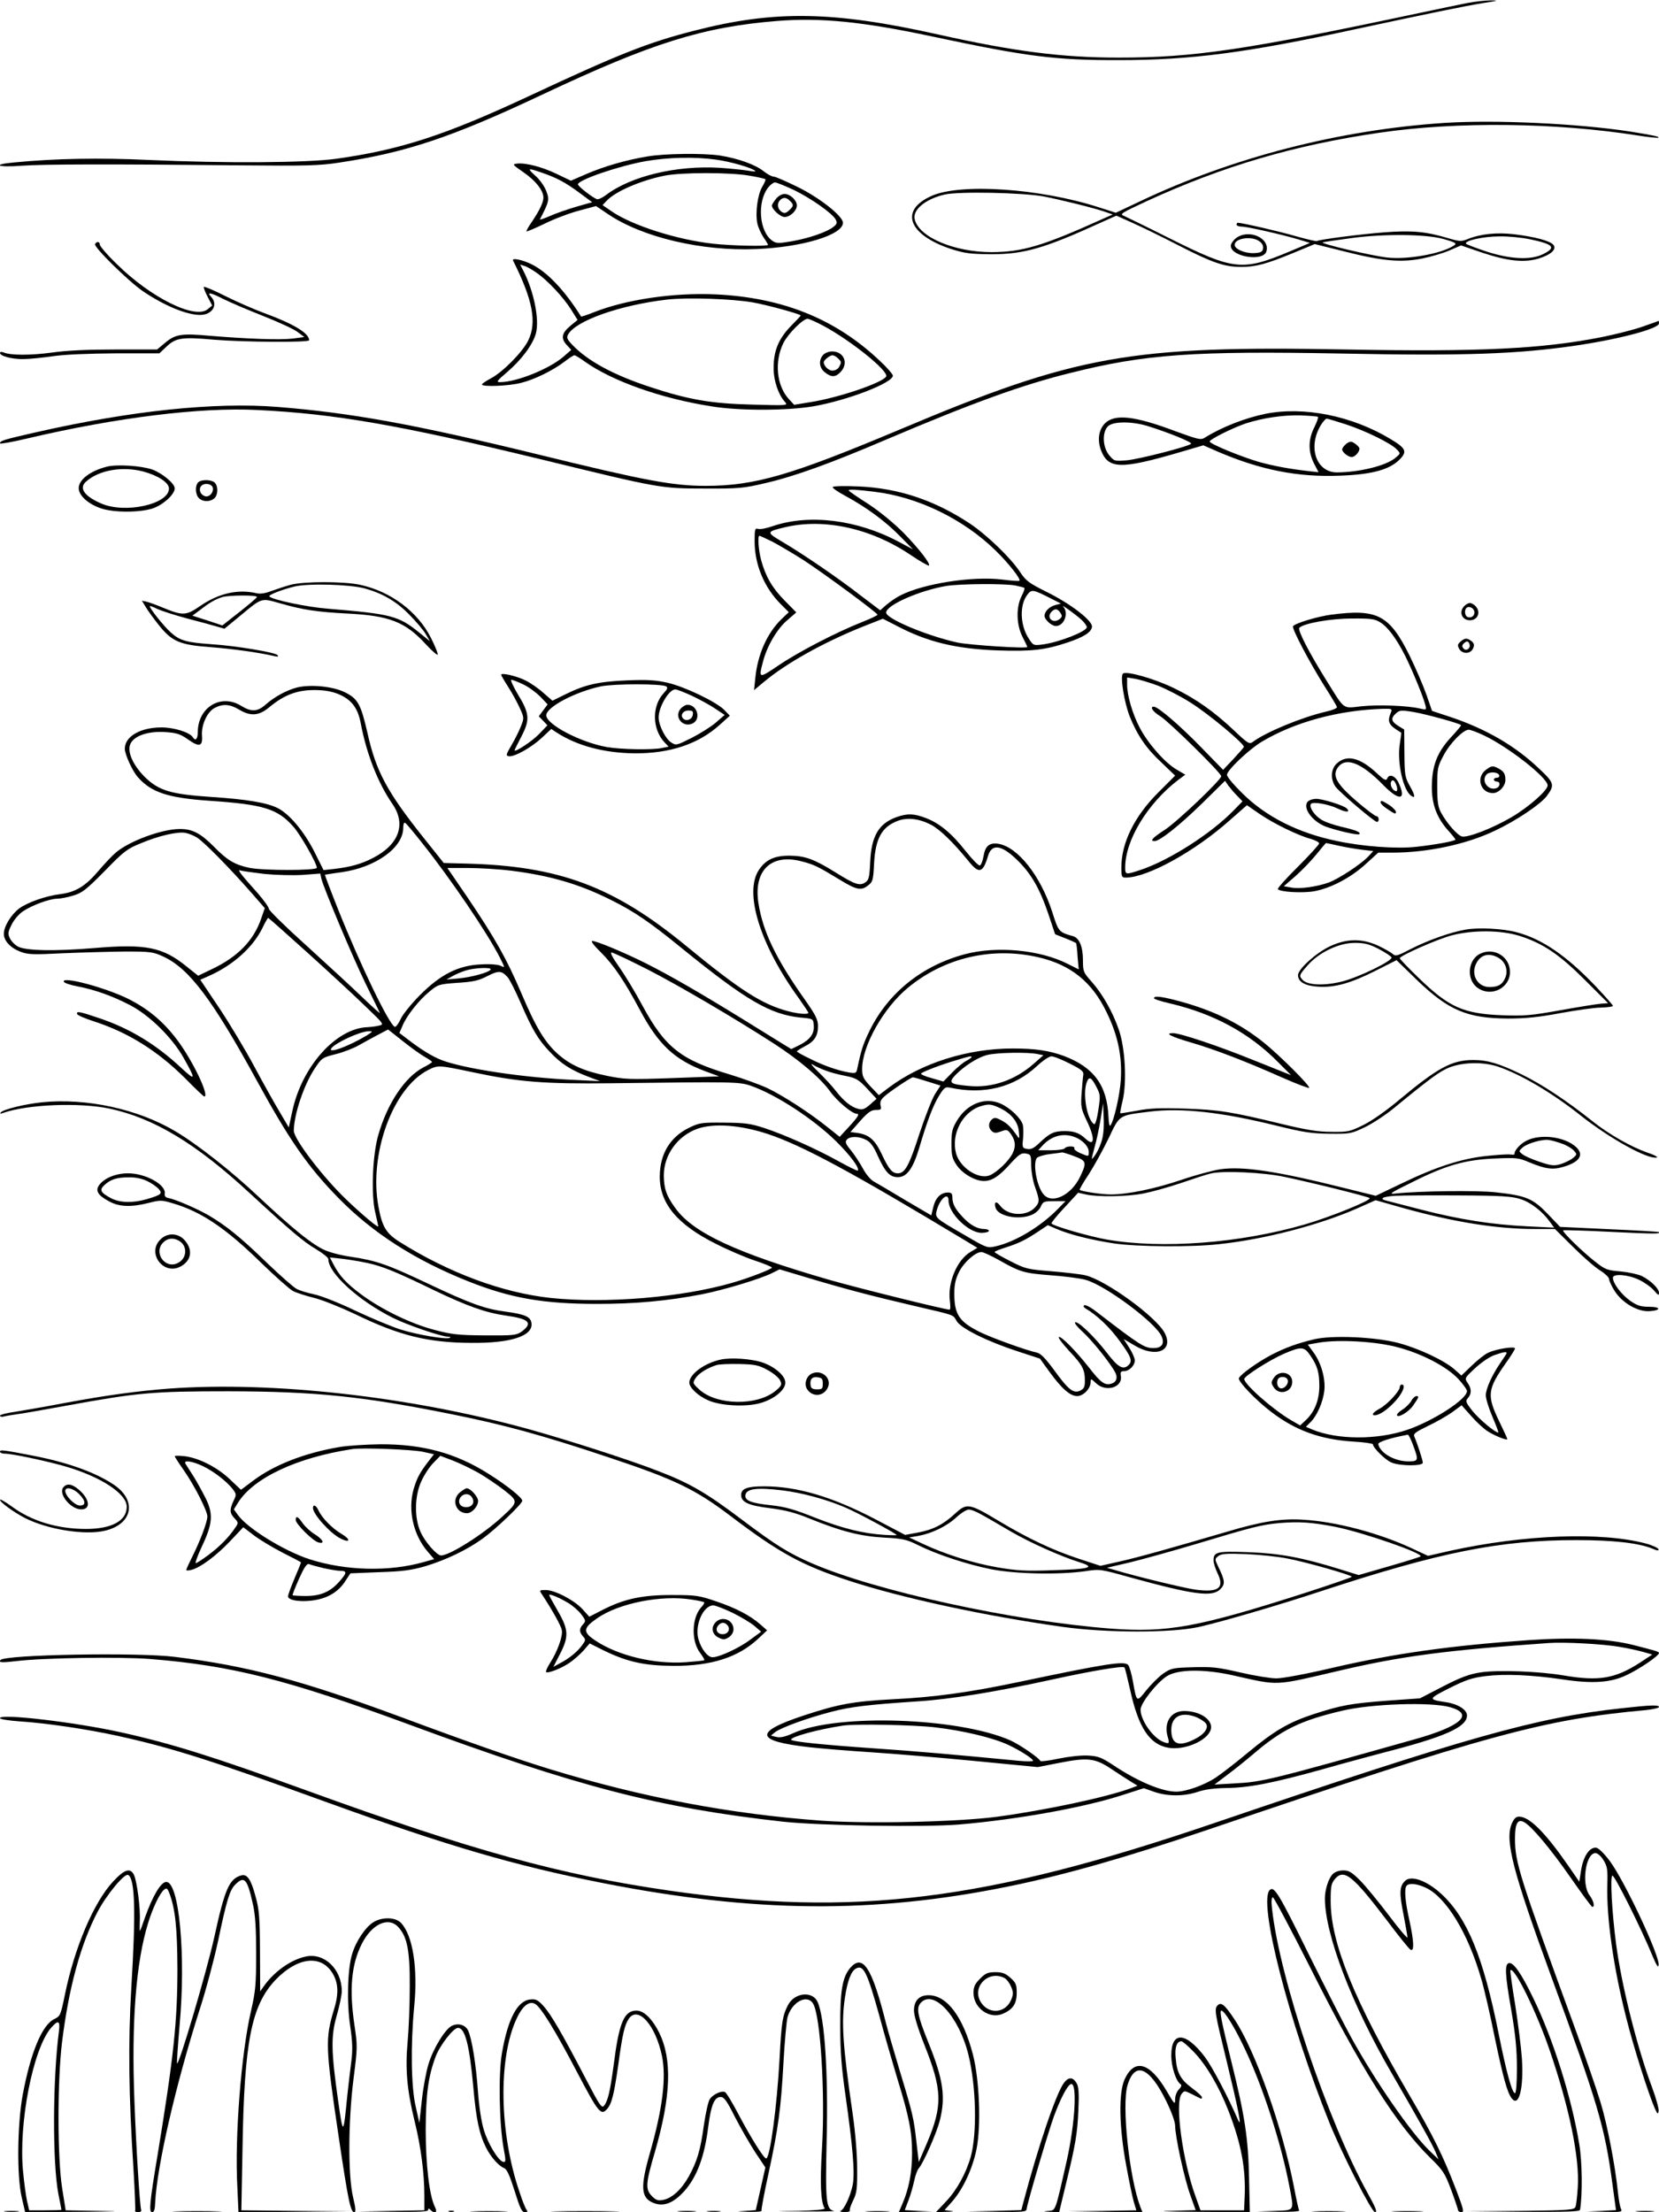 <?xml version="1.0" standalone="no"?>
<!DOCTYPE svg PUBLIC "-//W3C//DTD SVG 20010904//EN"
 "http://www.w3.org/TR/2001/REC-SVG-20010904/DTD/svg10.dtd">
<svg version="1.0" xmlns="http://www.w3.org/2000/svg"
 width="864pt" height="1152pt" viewBox="0 0 864 1152"
 preserveAspectRatio="xMidYMid meet">

<g transform="translate(0,1152) scale(0.1,-0.1)"
fill="#000000" stroke="none">
<path d="M7640 11504 c-41 -8 -149 -31 -240 -50 -917 -195 -1181 -234 -1575
-234 -293 0 -543 32 -937 120 -551 123 -853 128 -1273 20 -239 -61 -391 -121
-855 -338 -441 -206 -674 -282 -1010 -329 -155 -21 -576 -24 -975 -6 -257 12
-486 8 -702 -13 -121 -11 -86 -27 40 -17 114 8 449 9 1142 2 338 -3 406 -2
510 14 352 53 588 132 1065 357 562 265 831 350 1219 381 225 18 445 -4 806
-81 494 -105 640 -124 975 -123 370 0 662 38 1220 159 386 83 585 124 680 139
72 11 77 13 35 13 -27 0 -84 -6 -125 -14z"/>
<path d="M7523 10880 c-547 -36 -1106 -180 -1587 -409 l-125 -59 -90 29 c-305
98 -718 126 -869 59 -170 -75 -122 -203 102 -277 70 -22 99 -26 206 -27 175 0
279 30 589 172 l65 29 85 -38 c47 -21 156 -74 241 -118 175 -90 238 -111 324
-111 76 0 131 15 272 73 l111 46 157 -39 c197 -50 293 -58 404 -36 45 9 109
28 141 42 l60 26 108 -37 c132 -44 218 -54 294 -32 66 20 98 49 79 72 -17 21
-97 42 -203 55 -93 11 -178 2 -246 -26 -30 -12 -40 -12 -100 6 -117 35 -190
41 -334 30 -127 -10 -334 -37 -348 -45 -3 -3 -53 9 -110 25 -86 25 -281 70
-303 70 -3 0 -6 -4 -6 -10 0 -5 12 -10 26 -10 30 0 213 -42 297 -67 l59 -18
-102 -43 c-250 -105 -293 -101 -629 67 -119 60 -227 112 -240 118 -21 8 -7 16
120 75 398 183 768 292 1214 357 404 59 918 53 1348 -15 54 -9 101 -13 104
-11 5 6 -24 12 -147 32 -274 42 -702 62 -967 45z m-2088 -383 c93 -18 262 -60
320 -80 l40 -14 -50 -22 c-314 -142 -419 -173 -580 -174 -194 0 -378 77 -401
170 -13 50 56 107 156 130 74 17 407 10 515 -10z m2080 -221 c68 -19 75 -24
55 -36 -66 -42 -242 -73 -346 -61 -81 9 -353 73 -335 79 6 2 73 12 148 22 169
23 387 21 478 -4z m453 -2 c124 -26 139 -43 67 -78 -63 -31 -168 -26 -290 13
-55 18 -104 37 -109 41 -16 15 87 39 172 39 46 1 117 -6 160 -15z"/>
<path d="M3370 10705 c-109 -18 -223 -51 -316 -91 l-81 -35 -73 35 c-77 37
-162 59 -207 54 -26 -3 -25 -5 33 -45 64 -44 104 -95 104 -132 0 -26 -21 -68
-62 -129 -17 -24 -28 -45 -26 -47 2 -2 44 16 94 40 50 25 130 55 179 68 l89
24 64 -43 c180 -121 489 -193 771 -181 242 10 451 74 451 137 0 34 -117 127
-233 185 -61 30 -118 55 -127 55 -10 0 -34 13 -54 29 -43 34 -132 66 -226 81
-87 13 -287 11 -380 -5z m357 -16 c76 -10 190 -43 206 -59 5 -4 -11 -4 -35 1
-24 4 -90 11 -148 15 -227 14 -465 -43 -596 -143 -19 -14 -39 -23 -46 -20 -25
10 -98 67 -98 77 0 23 213 96 354 121 118 20 252 23 363 8z m-906 -68 c77 -26
124 -51 198 -106 l65 -48 -81 -23 c-44 -13 -106 -34 -137 -48 -32 -14 -56 -22
-54 -18 48 92 50 103 33 147 -9 24 -34 60 -56 79 -45 41 -42 43 32 17z m1083
-16 c43 -7 80 -16 82 -18 3 -3 -5 -21 -17 -41 -23 -39 -36 -133 -25 -189 4
-19 18 -51 31 -71 14 -20 25 -39 25 -41 0 -9 -191 -5 -288 6 -188 21 -419 95
-526 168 l-48 33 22 23 c45 48 176 105 300 130 88 18 345 18 444 0z m230 -74
c90 -44 200 -121 218 -154 9 -17 7 -24 -11 -38 -33 -27 -126 -59 -215 -75 -70
-12 -82 -12 -102 1 -70 46 -83 203 -23 279 11 14 27 26 35 26 9 0 52 -18 98
-39z"/>
<path d="M4041 10484 c-12 -15 -21 -30 -21 -34 0 -20 44 -60 66 -60 29 0 64
33 64 60 0 27 -35 60 -64 60 -15 0 -33 -11 -45 -26z m73 -10 c21 -20 20 -27
-5 -50 -15 -14 -24 -16 -37 -8 -22 14 -27 41 -12 59 16 19 35 19 54 -1z"/>
<path d="M6436 10279 c-14 -11 -26 -29 -26 -39 0 -57 168 -84 185 -30 22 70
-93 121 -159 69z m122 -15 c15 -10 22 -24 20 -37 -2 -18 -11 -23 -45 -25 -46
-3 -103 20 -103 43 0 34 88 48 128 19z"/>
<path d="M495 10249 c-9 -14 175 -195 250 -246 111 -75 227 -123 297 -123 64
0 96 53 57 95 -24 25 -2 22 60 -10 38 -19 134 -60 213 -91 78 -31 159 -68 178
-83 l35 -26 -60 -8 c-66 -8 -232 -2 -427 14 -153 14 -184 9 -238 -36 l-42 -35
-217 0 c-144 0 -255 -5 -331 -16 -111 -15 -216 -15 -252 1 -11 4 -18 3 -18 -3
0 -16 59 -32 119 -32 31 0 101 7 156 15 63 9 183 14 327 15 l228 0 37 35 c49
46 80 51 248 36 157 -13 495 -15 495 -3 0 37 -80 85 -235 142 -49 18 -139 57
-199 87 -59 30 -111 52 -114 49 -3 -3 6 -26 19 -51 l24 -46 -23 -19 c-66 -55
-297 60 -474 235 -49 47 -88 93 -88 101 0 16 -16 19 -25 3z"/>
<path d="M2672 10163 c103 -205 125 -322 79 -416 -29 -60 -132 -164 -194 -197
-26 -14 -47 -28 -47 -32 0 -14 141 -8 203 8 72 18 165 64 226 110 24 19 48 34
52 34 5 0 30 -15 56 -34 143 -101 396 -191 658 -232 146 -24 394 -23 530 0
179 31 415 122 415 160 0 7 -31 43 -69 78 -230 218 -507 329 -855 345 -219 10
-467 -27 -633 -93 -35 -14 -65 -24 -67 -22 -84 134 -174 230 -256 271 -50 25
-106 36 -98 20z m123 -64 c57 -39 137 -125 178 -189 l35 -56 -39 -32 c-45 -38
-49 -65 -16 -100 l22 -24 -40 -35 c-74 -64 -245 -133 -331 -133 -21 0 -16 7
38 53 73 62 134 144 149 201 19 71 -10 218 -65 325 l-17 33 23 -7 c13 -4 41
-20 63 -36z m1127 -154 c74 -13 248 -61 248 -68 0 -2 -24 -28 -54 -58 -62 -65
-88 -128 -87 -219 0 -62 25 -136 59 -173 17 -19 13 -19 -168 -14 -216 5 -336
26 -535 92 -189 62 -324 135 -403 218 -28 29 -32 38 -24 54 39 73 273 155 517
183 106 12 339 4 447 -15z m365 -121 c144 -77 344 -238 328 -265 -21 -33 -247
-110 -394 -133 l-85 -14 -27 29 c-65 70 -77 196 -29 293 25 49 102 126 126
126 7 0 43 -16 81 -36z"/>
<path d="M4287 9672 c-25 -28 -21 -67 9 -91 34 -27 55 -26 82 2 43 46 17 107
-45 107 -16 0 -37 -8 -46 -18z m77 -18 c19 -18 19 -20 6 -45 -6 -11 -21 -19
-35 -19 -20 0 -45 24 -45 44 0 10 32 36 45 36 7 0 21 -7 29 -16z"/>
<path d="M8554 9819 c-45 -16 -137 -39 -205 -53 -315 -63 -641 -79 -1336 -66
-1128 21 -1407 -29 -2323 -415 -571 -240 -758 -295 -1015 -295 -172 0 -316 27
-875 164 -639 156 -968 216 -1355 247 -329 26 -763 -20 -1253 -131 -176 -40
-192 -45 -192 -59 0 -4 64 7 143 26 464 109 901 163 1197 148 407 -20 740 -78
1490 -260 603 -147 611 -149 840 -149 180 -1 204 2 315 28 152 35 338 102 635
229 447 190 707 284 955 345 390 98 641 115 1411 101 644 -13 917 -3 1224 42
229 34 430 88 430 115 0 8 -1 13 -2 13 -2 -1 -39 -15 -84 -30z"/>
<path d="M6590 9365 c-107 -22 -227 -69 -317 -125 -19 -12 -35 -8 -150 34
-215 81 -318 92 -369 41 -32 -33 -40 -86 -20 -140 38 -98 102 -100 407 -11
l126 37 80 -35 c221 -94 413 -132 633 -123 164 6 256 31 308 83 42 42 35 59
-45 107 -201 122 -453 172 -653 132z m274 -16 c3 -3 -6 -27 -19 -54 -32 -63
-33 -126 -2 -188 l24 -46 -46 5 c-107 12 -191 28 -266 49 -98 29 -255 94 -255
106 0 11 120 71 188 94 91 29 193 44 284 42 48 -2 90 -5 92 -8z m146 -39 c103
-34 238 -100 266 -132 19 -20 18 -20 -11 -44 -50 -40 -185 -73 -302 -74 -109
0 -154 133 -83 248 11 17 24 32 29 32 5 0 51 -14 101 -30z m-1035 -8 c107 -33
236 -85 228 -93 -16 -15 -270 -80 -334 -86 -64 -5 -66 -5 -92 26 -35 42 -38
120 -7 151 26 26 122 27 205 2z"/>
<path d="M7006 9204 c-9 -8 -16 -19 -16 -24 0 -15 31 -40 50 -40 16 0 40 26
40 44 0 10 -32 36 -45 36 -7 0 -21 -7 -29 -16z"/>
<path d="M557 9090 c-87 -22 -147 -68 -147 -112 0 -38 48 -82 115 -105 68 -23
203 -23 272 0 54 19 113 73 113 104 0 25 -65 79 -117 98 -58 20 -184 28 -236
15z m188 -25 c78 -21 135 -58 135 -89 0 -82 -230 -133 -355 -77 -87 38 -115
80 -77 113 67 60 188 81 297 53z"/>
<path d="M1032 9008 c-17 -17 -15 -64 4 -82 19 -19 54 -21 78 -3 21 16 24 60
6 82 -15 18 -71 20 -88 3z m75 -24 c8 -22 -10 -49 -32 -49 -10 0 -22 7 -28 16
-15 24 -1 49 28 49 15 0 28 -7 32 -16z"/>
<path d="M4337 8984 c-4 -4 25 -25 65 -46 112 -61 207 -131 283 -208 l70 -71
-75 40 c-216 115 -466 146 -656 81 -32 -11 -66 -18 -76 -14 -16 5 -18 -2 -18
-64 0 -123 50 -242 138 -330 l40 -40 -40 -38 c-73 -72 -122 -182 -134 -302
l-7 -66 49 41 c118 99 310 206 513 288 l109 43 74 -38 c158 -83 306 -119 524
-127 176 -6 247 2 366 42 83 28 122 53 125 81 4 31 -110 119 -231 179 -98 49
-112 59 -144 107 -49 74 -175 195 -263 253 -184 121 -370 183 -579 192 -69 3
-128 2 -133 -3z m218 -25 c226 -27 464 -143 630 -306 67 -65 133 -149 124
-157 -2 -3 -42 0 -89 6 -156 19 -410 -21 -530 -82 -22 -11 -54 -33 -73 -49
l-33 -29 -103 78 c-117 91 -302 217 -409 280 -83 49 -82 51 19 75 201 47 444
-6 647 -142 52 -35 97 -61 100 -58 9 9 -52 88 -133 171 -49 49 -120 108 -182
149 -57 36 -103 68 -103 71 0 7 39 5 135 -7z m-532 -260 c34 -18 107 -61 162
-96 109 -71 384 -274 385 -284 0 -4 -37 -21 -82 -39 -134 -53 -330 -155 -432
-224 -105 -71 -106 -71 -82 20 21 81 75 172 127 215 l46 40 -61 62 c-65 66
-99 126 -122 210 -14 52 -19 127 -9 127 3 0 33 -14 68 -31z m1265 -228 c23 -5
45 -10 47 -13 3 -2 -4 -22 -15 -43 -29 -58 -27 -148 5 -211 14 -27 25 -51 25
-53 0 -10 -302 10 -364 23 -161 36 -371 124 -371 156 0 39 176 116 315 139 71
11 302 13 358 2z m184 -67 l53 -27 -30 -8 c-31 -9 -55 -33 -55 -56 0 -20 37
-53 59 -53 43 0 68 67 39 100 -18 19 61 -37 95 -68 15 -14 27 -31 27 -38 0
-22 -145 -79 -230 -90 -47 -6 -49 -6 -73 32 -45 69 -48 175 -6 228 22 28 28
27 121 -20z m52 -78 c9 -13 7 -20 -7 -31 -35 -25 -70 10 -40 40 18 18 32 16
47 -9z"/>
<path d="M1515 8475 c-27 -7 -72 -22 -100 -32 -33 -13 -60 -17 -80 -12 -96 22
-196 0 -293 -67 -74 -51 -90 -51 -197 -7 -33 14 -70 27 -83 30 l-23 5 20 -33
c11 -19 42 -61 68 -94 69 -86 108 -103 270 -115 115 -9 254 -28 333 -47 18 -4
22 -2 15 6 -14 14 -216 48 -340 56 -133 9 -169 19 -216 62 -36 32 -109 124
-109 136 0 3 18 -3 39 -14 22 -10 90 -32 153 -49 62 -16 132 -35 155 -42 l42
-12 73 60 c127 105 114 101 221 71 116 -33 190 -44 347 -52 217 -11 300 -43
406 -158 35 -38 64 -63 64 -55 0 9 -16 47 -35 85 -69 138 -211 244 -371 278
-86 18 -291 18 -359 0z m384 -19 c93 -26 163 -66 231 -135 36 -36 76 -83 87
-103 l22 -37 -57 46 c-106 86 -146 96 -472 123 -107 8 -290 46 -307 64 -8 7
65 36 132 52 74 17 285 11 364 -10z m-561 -45 c-1 -5 -43 -40 -91 -78 l-89
-70 -78 26 -78 25 42 31 c47 37 79 55 115 66 36 10 183 11 179 0z"/>
<path d="M7626 8364 c-30 -30 -13 -74 29 -74 42 0 59 44 29 74 -8 9 -22 16
-29 16 -7 0 -21 -7 -29 -16z m52 -28 c4 -21 -14 -37 -35 -29 -14 5 -18 35 -6
47 12 12 38 1 41 -18z"/>
<path d="M6932 8319 c-70 -9 -188 -45 -198 -60 -7 -12 84 -185 165 -314 34
-53 63 -102 64 -107 1 -6 -25 -17 -58 -24 -128 -30 -311 -106 -380 -157 -18
-14 -25 -10 -99 60 -104 98 -199 165 -311 219 -102 50 -251 92 -267 76 -15
-15 7 -151 36 -224 39 -97 87 -167 164 -238 l72 -69 -88 -88 c-124 -124 -192
-262 -192 -390 0 -49 2 -53 23 -53 112 0 358 135 541 298 l90 79 65 -45 c74
-51 204 -114 269 -131 23 -7 42 -17 42 -23 0 -6 -50 -61 -110 -121 -61 -60
-108 -113 -105 -117 9 -15 129 -22 190 -11 86 16 191 71 267 141 l66 60 74 0
c181 0 385 43 533 114 111 52 237 137 270 180 43 58 40 69 -39 143 -123 118
-275 206 -458 268 l-100 33 -29 84 c-16 45 -55 137 -88 204 -105 212 -168 245
-409 213z m255 -39 c40 -24 84 -83 130 -173 38 -76 96 -217 106 -258 7 -26 6
-27 -31 -18 -67 15 -215 20 -302 11 -99 -11 -85 -21 -178 128 -93 149 -156
270 -145 281 23 23 161 48 273 48 97 1 120 -2 147 -19z m-1155 -331 c42 -17
117 -55 167 -87 95 -59 284 -217 279 -232 -2 -4 -27 -33 -56 -64 l-52 -55
-117 120 c-108 111 -222 209 -244 209 -23 0 -4 -27 34 -50 43 -26 317 -295
317 -312 0 -19 -228 -236 -292 -278 -66 -43 -82 -60 -55 -60 27 0 128 80 245
194 l122 120 17 -25 c10 -13 30 -37 46 -53 l28 -29 -48 -49 c-116 -119 -332
-257 -480 -307 -81 -27 -83 -27 -83 12 0 141 115 331 274 454 l39 29 -46 27
c-60 35 -149 136 -191 217 -38 72 -66 168 -66 225 l0 37 43 -7 c23 -4 76 -20
119 -36z m1213 -136 c-22 -53 -15 -68 52 -108 2 -1 -2 -28 -7 -60 -15 -95 18
-244 61 -270 21 -14 19 3 -8 51 -26 46 -28 57 -29 172 l-1 123 -31 19 c-37 23
-40 40 -12 65 19 17 27 18 93 7 64 -11 236 -58 246 -68 2 -2 -21 -30 -52 -63
-72 -78 -99 -147 -100 -256 -1 -93 26 -165 87 -232 20 -22 36 -43 36 -45 0 -8
-112 -28 -207 -38 -100 -11 -277 2 -408 30 -205 42 -374 128 -497 251 -43 42
-78 84 -78 94 0 24 115 133 182 173 173 103 401 164 632 171 42 1 47 -1 41
-16z m482 -122 c129 -61 333 -221 333 -261 0 -26 -100 -114 -189 -166 -97 -57
-227 -107 -257 -100 -25 7 -80 70 -110 126 -15 28 -19 56 -19 135 0 95 2 103
34 163 35 65 102 132 130 132 9 0 44 -13 78 -29z m-755 -575 c35 -8 89 -17
122 -21 l58 -7 -28 -30 c-40 -41 -153 -115 -205 -134 -63 -22 -148 -34 -193
-26 l-40 7 61 53 c33 29 82 80 108 112 27 33 49 60 51 60 1 0 31 -6 66 -14z"/>
<path d="M6964 7546 c-32 -27 -37 -80 -10 -121 18 -27 203 -185 217 -185 14 0
11 30 -3 30 -7 0 -53 35 -101 76 -98 84 -126 128 -106 167 38 71 123 42 244
-82 83 -85 122 -78 78 14 -18 37 -49 47 -59 20 -5 -12 -17 -6 -54 29 -86 80
-154 98 -206 52z m311 -123 c3 -13 2 -23 -3 -23 -17 0 -34 29 -28 47 8 19 21
9 31 -24z"/>
<path d="M6810 7345 c-27 -32 24 -102 93 -129 53 -20 170 -47 176 -40 10 10
-17 21 -91 38 -43 10 -92 27 -110 40 -35 23 -61 64 -51 79 8 14 91 0 141 -24
41 -20 67 -20 46 1 -16 16 -125 50 -159 50 -18 0 -38 -7 -45 -15z"/>
<path d="M7190 7341 c0 -5 12 -18 28 -29 45 -31 52 -34 52 -20 0 7 -16 23 -35
36 -38 24 -45 26 -45 13z"/>
<path d="M7736 7509 c-50 -40 -25 -119 39 -119 31 0 65 36 65 68 0 33 -8 45
-37 61 -30 15 -36 14 -67 -10z m72 -26 c2 -7 -3 -13 -12 -13 -9 0 -16 -4 -16
-10 0 -5 7 -10 15 -10 20 0 19 -26 -1 -34 -42 -16 -82 36 -53 70 14 17 60 15
67 -3z"/>
<path d="M7610 8182 c-19 -16 -21 -22 -11 -40 15 -28 56 -29 71 -2 12 23 7 35
-20 50 -13 7 -24 5 -40 -8z m43 -16 c8 -21 -17 -40 -31 -23 -9 10 -8 17 0 25
16 16 25 15 31 -2z"/>
<path d="M2610 8006 c0 -3 16 -31 36 -62 20 -31 47 -80 60 -109 24 -52 24 -54
7 -97 -9 -23 -31 -68 -49 -98 -29 -50 -31 -55 -14 -58 28 -5 117 45 172 96
l49 46 27 -18 c108 -70 247 -107 407 -109 184 -1 332 48 444 149 l52 47 -28
29 c-41 43 -209 123 -298 143 -61 14 -106 16 -209 12 -147 -6 -219 -22 -320
-72 l-69 -34 -46 40 c-25 23 -67 52 -93 65 -45 23 -128 43 -128 30z m115 -50
c28 -13 67 -42 89 -64 l38 -40 -23 -31 -23 -31 23 -24 22 -23 -44 -46 c-37
-38 -127 -97 -127 -84 0 2 16 35 36 73 45 87 42 119 -20 220 -24 41 -39 74
-33 74 7 0 35 -11 62 -24z m744 -10 c10 -6 7 -15 -12 -35 -63 -67 -61 -188 4
-257 l21 -22 -34 -7 c-49 -11 -215 -8 -289 5 -138 25 -314 118 -314 165 0 43
150 122 285 151 69 14 315 14 339 0z m136 -50 c40 -19 95 -49 121 -67 l48 -32
-45 -39 c-24 -21 -81 -57 -126 -80 -80 -40 -82 -41 -108 -24 -30 20 -64 88
-65 129 0 56 54 147 87 147 8 0 47 -15 88 -34z"/>
<path d="M3546 7831 c-38 -42 8 -102 60 -79 47 22 26 98 -26 98 -9 0 -25 -9
-34 -19z m62 -33 c-3 -25 -34 -36 -50 -20 -17 17 -1 42 27 42 22 0 26 -4 23
-22z"/>
<path d="M1547 7940 c-54 -14 -116 -48 -160 -86 -45 -41 -77 -43 -132 -9 -105
64 -224 -8 -225 -137 0 -37 -12 -49 -26 -27 -15 25 -97 51 -163 51 -110 0
-191 -47 -191 -111 0 -29 39 -115 67 -147 70 -80 156 -109 374 -124 282 -19
355 -42 437 -135 38 -43 122 -191 122 -214 0 -15 -282 -15 -352 0 -76 16 -115
40 -182 108 -71 72 -114 95 -182 94 -92 -1 -259 -62 -330 -122 -17 -14 -59
-58 -92 -97 -67 -79 -119 -110 -197 -120 -75 -9 -169 -42 -214 -74 -43 -32
-81 -94 -81 -133 0 -36 34 -73 86 -93 40 -15 65 -16 222 -8 97 4 242 8 322 9
136 0 148 -2 202 -27 134 -63 254 -222 487 -648 169 -309 266 -448 424 -609
178 -182 400 -324 677 -434 219 -87 389 -117 670 -117 196 0 364 15 545 50
117 23 305 80 367 111 l38 19 147 -44 c186 -56 330 -94 553 -146 219 -51 202
-45 222 -79 21 -38 161 -107 318 -158 l116 -38 49 -68 c64 -88 108 -127 145
-127 32 0 70 39 70 73 0 19 2 19 28 -6 51 -49 141 -22 129 39 -3 19 0 24 18
24 26 0 55 29 55 56 0 11 -13 41 -29 66 l-29 45 56 -33 c111 -67 206 -29 158
64 -43 84 -309 277 -414 301 -26 6 -105 15 -177 21 -123 10 -134 12 -212 52
-46 23 -83 45 -83 48 0 4 26 14 58 24 68 22 100 37 168 82 l51 34 44 -19 c66
-29 181 -58 300 -76 124 -18 403 -20 547 -4 237 25 520 99 717 185 l99 44 141
-40 c266 -74 490 -110 689 -110 l104 0 94 -93 c51 -51 114 -106 140 -122 27
-17 48 -37 48 -46 0 -8 13 -36 29 -62 40 -62 119 -108 180 -105 64 4 62 23 -1
23 -43 0 -62 6 -99 32 -45 32 -89 90 -89 119 0 23 78 17 135 -10 28 -13 63
-38 78 -55 22 -26 27 -29 27 -14 0 23 -42 64 -89 88 -19 9 -69 20 -110 24 -71
6 -81 9 -136 53 -64 50 -172 155 -164 161 2 2 114 -1 249 -8 227 -11 261 -11
249 -1 -2 2 -119 9 -259 15 l-255 12 -65 68 c-77 80 -112 95 -270 112 -97 11
-398 7 -520 -6 -41 -5 -33 1 85 59 175 88 277 117 430 123 112 5 124 4 180
-20 85 -35 122 -40 178 -23 85 25 108 63 65 103 -59 54 -185 70 -258 33 -34
-17 -66 -54 -62 -70 1 -3 -10 -4 -23 -2 -13 2 -70 -2 -127 -8 -128 -14 -261
-57 -439 -143 l-134 -64 -170 42 c-344 86 -521 113 -640 96 -39 -6 -129 -30
-202 -55 -139 -47 -281 -76 -368 -76 -49 0 -154 16 -162 24 -2 2 19 39 48 82
28 44 74 127 103 187 58 123 52 118 211 138 169 21 376 -2 663 -73 142 -35
184 -41 277 -42 107 -1 112 0 185 35 41 20 109 65 150 99 190 156 239 192 290
212 71 27 174 29 250 4 120 -40 287 -139 436 -258 150 -118 345 -226 392 -216
9 2 -12 14 -49 26 -83 29 -200 95 -285 163 -136 108 -261 191 -369 244 -120
58 -178 75 -253 75 -110 0 -184 -40 -382 -205 -69 -58 -144 -111 -189 -133
-70 -35 -81 -37 -165 -36 -71 0 -129 9 -261 41 -264 64 -328 74 -505 80 -127
4 -184 2 -249 -11 -47 -8 -86 -15 -87 -13 -1 1 4 31 13 67 22 96 13 272 -20
367 -32 94 -86 188 -142 251 -43 48 -45 53 -45 111 0 71 -19 117 -52 126 -74
21 -75 22 -108 126 -61 189 -180 339 -281 355 -46 7 -68 -11 -77 -65 -4 -25
-13 -46 -19 -48 -6 -2 -39 31 -73 74 -74 94 -137 146 -208 173 -63 24 -95 25
-153 5 -92 -33 -131 -98 -137 -233 -4 -83 -7 -95 -27 -108 -28 -18 -53 -10
-152 52 -113 70 -159 87 -238 88 -81 1 -126 -20 -162 -73 -80 -118 5 -392 209
-672 26 -37 48 -70 48 -73 0 -10 -52 -6 -105 8 -136 36 -249 108 -530 339
-379 312 -664 418 -1152 430 l-112 3 -107 134 c-188 236 -246 344 -290 542
-35 152 -50 180 -120 214 -62 30 -176 41 -247 24z m230 -41 c59 -29 88 -72
102 -147 30 -158 89 -309 165 -419 73 -106 33 -213 -104 -282 -60 -31 -116
-46 -200 -56 l-55 -6 -48 96 c-54 106 -129 195 -189 226 -56 29 -164 47 -349
59 -210 14 -272 33 -344 103 -63 63 -94 133 -76 173 19 42 91 67 178 62 63 -4
81 -10 120 -37 60 -43 79 -39 75 16 -5 57 27 127 67 147 42 22 79 19 126 -9
59 -36 103 -33 156 11 84 70 156 95 261 90 45 -2 82 -11 115 -27z m3070 -673
c46 -23 117 -92 196 -189 56 -70 76 -64 103 27 20 66 74 56 159 -30 67 -67
111 -144 155 -274 l35 -105 53 -21 c28 -11 54 -23 56 -25 2 -2 6 -34 8 -71 l6
-66 -58 29 c-144 73 -369 94 -535 50 -222 -59 -398 -200 -495 -396 -35 -72
-44 -99 -65 -198 -5 -26 -8 -27 -43 -22 -61 11 -133 36 -204 72 -38 18 -68 35
-68 38 0 2 18 14 39 25 52 26 71 55 71 106 0 35 -11 57 -73 145 -146 207 -214
348 -237 495 -27 170 65 260 223 219 66 -17 83 -25 197 -94 91 -56 115 -61
152 -31 23 17 26 28 30 112 7 133 41 193 125 224 49 18 110 11 170 -20z
m-2650 -94 c149 -187 342 -471 407 -600 26 -51 26 -53 5 -42 -13 7 -54 11
-103 8 -119 -5 -212 -52 -321 -162 -44 -45 -89 -100 -99 -124 -11 -23 -24 -41
-30 -39 -29 10 -180 323 -295 611 -39 98 -70 180 -69 181 2 0 41 7 87 13 178
25 321 128 321 231 0 19 4 30 10 26 6 -3 45 -50 87 -103z m-1172 27 c35 -21
169 -157 278 -281 l76 -87 -19 -55 c-39 -114 -122 -199 -257 -263 l-71 -34
-59 47 c-125 102 -212 120 -483 97 -204 -17 -352 -14 -395 7 -16 8 -36 28 -43
43 -12 24 -11 33 8 71 11 24 38 56 59 70 45 31 139 66 179 66 16 0 53 7 82 16
48 14 68 30 165 128 100 103 117 116 189 145 93 39 189 61 231 54 17 -3 44
-14 60 -24z m1637 -173 c206 -26 356 -70 523 -154 117 -58 202 -116 366 -250
335 -272 461 -345 619 -361 65 -6 65 -6 68 -39 4 -44 -18 -75 -72 -103 l-45
-22 -33 20 c-18 11 -118 73 -223 138 -221 136 -373 224 -502 289 -112 56 -256
116 -278 116 -10 0 8 -24 47 -62 64 -64 118 -143 201 -298 96 -180 181 -259
339 -318 l73 -27 -242 -9 c-224 -8 -249 -7 -343 12 -117 24 -188 55 -253 112
-68 60 -116 139 -191 316 -78 183 -137 287 -282 502 l-104 152 108 0 c59 0
160 -6 224 -14z m-1285 -17 c62 -6 147 -8 199 -5 l92 7 6 -28 c14 -53 159
-399 229 -543 39 -80 73 -149 75 -155 3 -5 -38 31 -89 80 -52 50 -183 171
-291 269 -109 98 -198 185 -198 194 0 8 -26 44 -57 80 -91 101 -110 127 -91
119 10 -3 66 -11 125 -18z m231 -416 c114 -103 249 -228 300 -278 93 -89 93
-90 65 -96 -15 -4 -42 -7 -60 -8 -163 -6 -342 -206 -391 -439 l-18 -83 -46 78
c-26 43 -86 150 -133 238 -47 88 -130 226 -184 307 l-98 146 41 18 c128 56
232 149 282 250 14 30 28 54 31 54 2 0 97 -84 211 -187z m1764 -81 c165 -85
452 -253 661 -388 132 -86 238 -176 289 -246 37 -52 116 -118 140 -118 16 0 7
-16 -41 -68 l-48 -52 -64 51 c-92 74 -231 164 -313 203 -39 18 -127 50 -196
71 -255 76 -337 141 -455 360 -38 71 -93 161 -122 202 -32 45 -47 73 -38 73 8
0 92 -40 187 -88z m2036 63 c169 -39 280 -129 356 -288 58 -119 81 -229 73
-352 -5 -79 -37 -218 -55 -237 -4 -4 -8 16 -9 45 -7 165 -76 259 -232 318 -76
28 -148 39 -267 39 -234 0 -473 -75 -643 -202 l-54 -41 -44 46 c-37 40 -43 52
-43 90 0 121 111 318 238 423 190 157 438 215 680 159z m-2853 -64 c-9 -15
-96 -39 -165 -46 l-65 -6 30 17 c17 10 48 23 70 30 47 15 139 18 130 5z m88
-39 c10 -10 40 -69 67 -131 63 -145 92 -194 154 -259 57 -61 110 -95 200 -129
l61 -23 -125 6 c-269 11 -585 59 -701 104 -51 20 -110 57 -181 112 l-38 29 16
37 c21 52 86 134 140 178 46 38 50 39 146 46 81 5 110 11 156 35 59 30 74 29
105 -5z m-432 -415 c21 -12 39 -24 39 -27 0 -3 -20 -16 -46 -29 -96 -51 -187
-187 -234 -352 -30 -103 -38 -308 -16 -402 9 -38 16 -71 16 -73 0 -10 -83 60
-163 136 -123 117 -277 318 -277 362 1 84 52 237 108 322 38 58 41 59 112 77
40 10 93 31 119 46 25 14 70 39 99 54 l53 28 76 -60 c41 -33 93 -70 114 -82z
m-301 111 c-91 -55 -203 -97 -185 -68 18 28 149 89 195 90 23 0 23 -1 -10 -22z
m3494 -97 l30 -6 -50 -44 c-97 -86 -219 -128 -339 -116 -98 9 -107 16 -70 56
46 47 115 92 165 105 47 13 214 16 264 5z m-344 -16 c0 -2 -12 -11 -27 -19
-16 -8 -49 -35 -74 -61 l-46 -47 -62 18 c-34 9 -58 20 -54 24 12 11 111 48
183 69 72 22 80 23 80 16z m510 -33 c60 -30 74 -41 72 -57 -2 -11 -6 -55 -9
-97 -5 -72 -3 -81 27 -145 43 -88 41 -136 -3 -96 -35 33 -62 43 -112 43 -55 0
-77 -10 -130 -60 -31 -30 -46 -37 -66 -33 -24 4 -26 7 -21 53 2 27 2 59 -1 72
-9 34 -65 88 -116 111 -82 36 -175 -1 -228 -90 -24 -40 -28 -59 -28 -119 0
-60 4 -77 27 -111 29 -44 96 -83 142 -83 42 0 79 24 137 89 47 51 58 58 82 54
26 -5 27 -8 27 -62 1 -31 9 -81 20 -111 25 -70 25 -81 0 -108 -45 -48 -141
-44 -181 9 -20 27 -34 21 -24 -11 14 -44 121 -65 189 -36 19 8 39 26 46 42 12
27 16 29 71 29 l58 0 -37 -38 c-90 -93 -224 -174 -326 -197 -44 -10 -47 -9
-158 56 -162 94 -160 91 -148 136 17 58 60 92 60 46 0 -66 104 -168 172 -168
21 0 38 5 38 10 0 6 -11 10 -25 10 -35 0 -74 22 -111 62 -39 41 -54 69 -54
102 0 20 -5 26 -23 26 -37 0 -64 -26 -76 -74 l-11 -45 -138 81 c-75 45 -149
89 -164 97 -15 9 -40 39 -54 66 -15 28 -42 69 -61 93 -29 35 -33 45 -23 57 16
19 63 19 101 -1 22 -11 39 -34 60 -82 39 -86 63 -112 105 -112 46 0 78 43 110
148 42 143 75 230 106 278 25 41 32 45 56 40 176 -38 333 1 453 113 30 28 63
50 74 50 11 1 54 -16 95 -37z m-1267 -38 c23 -9 69 -21 102 -27 53 -11 66 -18
110 -65 l50 -54 -34 -30 c-26 -23 -39 -28 -59 -23 -38 9 -77 40 -118 93 -20
26 -62 71 -93 101 -31 30 -44 46 -28 37 16 -10 47 -24 70 -32z m-1839 -8 c241
-51 371 -61 721 -57 631 8 665 8 725 -13 130 -45 327 -173 446 -291 73 -72
123 -140 111 -151 -2 -2 -46 19 -98 48 -121 67 -281 138 -389 174 -74 24 -102
27 -210 28 -118 1 -128 -1 -182 -27 -99 -49 -151 -136 -152 -252 -1 -142 91
-252 294 -353 63 -32 154 -71 203 -87 48 -16 87 -32 87 -36 0 -8 -122 -55
-206 -79 -266 -77 -661 -109 -946 -79 -251 27 -529 130 -787 292 -70 44 -91
79 -110 183 -51 274 75 619 259 712 51 26 54 26 234 -12z m2367 -48 l67 -21
-29 -45 c-15 -25 -51 -116 -80 -204 -54 -168 -76 -208 -113 -208 -30 0 -47 21
-85 102 -34 72 -65 99 -124 108 l-38 5 51 58 c41 46 58 57 82 57 27 0 29 3 24
23 -4 17 1 30 17 45 29 27 140 101 151 102 5 0 40 -10 77 -22z m880 -30 c20
-38 20 -46 9 -119 -7 -47 -16 -76 -22 -73 -37 23 -61 159 -38 219 12 32 24 26
51 -27z m-506 -107 c60 -28 96 -71 101 -122 4 -38 3 -42 -8 -25 -34 48 -49 63
-81 81 -30 16 -38 17 -51 6 -20 -17 -20 -45 0 -62 12 -10 22 -10 47 -1 29 11
34 10 49 -10 26 -35 30 -66 12 -103 -19 -40 -83 -101 -121 -116 -58 -22 -154
41 -174 115 -27 101 35 218 130 246 40 12 53 11 96 -9z m530 -180 c-8 -25 -24
-57 -35 -71 -18 -24 -18 -24 0 44 11 37 25 105 32 149 l13 82 3 -79 c2 -52 -2
-94 -13 -125z m-1737 44 c183 -61 440 -200 1029 -555 l63 -38 -35 -21 c-71
-41 -121 -161 -108 -256 3 -25 3 -45 -1 -45 -24 0 -472 111 -626 155 -484 140
-711 245 -803 374 -47 64 -60 104 -60 172 1 106 72 204 175 241 86 30 223 20
366 -27z m1599 -16 c40 -15 73 -49 73 -76 0 -27 2 -27 -44 -8 -20 9 -34 20
-31 25 3 6 -5 10 -19 10 -14 0 -28 -4 -31 -10 -3 -5 -36 -10 -72 -10 l-66 0
19 21 c48 54 110 71 171 48z m2539 -35 c23 -8 50 -24 60 -35 18 -20 18 -21 -5
-40 -12 -10 -41 -24 -63 -31 -35 -10 -48 -9 -110 12 -39 13 -80 31 -90 40 -19
15 -19 16 1 34 26 23 107 46 141 39 14 -2 44 -11 66 -19z m-2541 -65 c63 -24
66 -31 31 -105 -45 -96 -144 -146 -190 -95 -35 38 -58 157 -37 190 5 7 35 17
67 21 33 4 62 8 66 9 4 0 32 -8 63 -20z m1097 -108 c160 -34 432 -102 441
-110 11 -11 -203 -98 -337 -137 -338 -98 -743 -129 -1031 -79 -88 15 -282 71
-289 84 -2 3 28 41 68 83 l71 77 40 -9 c61 -14 214 -12 300 5 42 8 129 32 194
54 64 22 134 45 156 50 62 16 277 6 387 -18z m1226 -115 c54 -17 116 -65 154
-119 l22 -30 -140 7 c-185 9 -355 36 -549 86 -88 23 -170 44 -182 47 -44 10
-23 22 45 26 37 2 186 3 332 2 219 -1 274 -5 318 -19z m-2717 -317 c112 -63
129 -69 272 -80 72 -5 155 -16 182 -24 105 -30 366 -225 395 -295 16 -38 0
-60 -42 -60 -48 0 -67 12 -295 187 -30 24 -60 40 -66 36 -7 -4 -4 -10 7 -17
59 -35 125 -97 177 -169 60 -82 68 -104 47 -125 -28 -28 -55 -13 -113 63 -64
83 -152 168 -166 159 -5 -3 13 -26 40 -50 47 -42 145 -164 169 -211 14 -26 7
-50 -19 -58 -34 -11 -56 4 -117 83 -70 89 -149 169 -158 159 -4 -3 21 -36 55
-73 69 -73 81 -96 81 -155 0 -32 -5 -41 -25 -51 -35 -16 -61 5 -135 107 -44
60 -70 87 -89 91 -56 12 -239 78 -301 109 -105 53 -130 91 -130 199 0 46 6 75
25 113 25 50 85 103 116 103 10 0 50 -19 90 -41z"/>
<path d="M7632 6679 c-80 -14 -197 -56 -285 -101 -71 -37 -79 -39 -95 -25 -10
9 -44 28 -76 43 -84 38 -163 37 -250 -4 -72 -34 -166 -119 -166 -150 0 -35 37
-56 104 -60 87 -6 171 18 300 83 l109 55 106 -103 c165 -159 263 -200 476
-201 89 0 159 7 270 28 83 15 178 29 212 29 35 1 63 5 63 9 0 4 -39 48 -87 99
-153 161 -281 249 -413 284 -72 20 -202 26 -268 14z m283 -33 c122 -39 206
-96 340 -230 l120 -120 -40 -3 c-22 -2 -116 -17 -210 -34 -150 -27 -185 -30
-300 -26 -203 8 -279 41 -437 195 -54 52 -98 98 -98 102 0 13 197 100 270 119
111 29 257 28 355 -3z m-734 -68 c34 -18 64 -38 66 -44 6 -17 -170 -103 -257
-125 -91 -23 -178 -20 -205 7 -21 22 -20 26 25 77 60 68 163 117 245 117 52 0
75 -6 126 -32z"/>
<path d="M7712 6555 c-69 -30 -78 -139 -14 -181 71 -48 168 3 166 87 -2 77
-81 126 -152 94z m87 -20 c40 -20 57 -66 41 -105 -15 -37 -37 -50 -83 -50 -59
0 -96 59 -72 116 21 50 64 65 114 39z"/>
<path d="M332 6408 c3 -7 33 -17 69 -24 90 -17 181 -49 274 -97 103 -53 222
-170 282 -277 64 -114 63 -121 -11 -53 -133 125 -272 209 -435 263 -97 33
-115 36 -109 19 2 -6 42 -23 88 -38 179 -58 333 -155 476 -298 50 -51 94 -93
98 -93 29 0 -61 189 -143 297 -72 95 -150 160 -256 213 -119 58 -343 118 -333
88z"/>
<path d="M6010 6322 c0 -5 35 -16 78 -26 232 -54 419 -155 571 -310 l65 -65
-195 78 c-188 76 -383 141 -420 141 -46 0 -11 -18 91 -48 124 -36 281 -96 479
-184 73 -32 136 -56 139 -53 8 8 -150 166 -235 235 -123 99 -258 166 -436 215
-95 26 -137 31 -137 17z"/>
<path d="M220 5780 c-88 -9 -200 -36 -215 -52 -7 -8 -4 -9 10 -4 126 45 398
56 555 23 230 -49 450 -181 728 -438 218 -201 283 -256 348 -294 35 -21 64
-44 64 -52 0 -73 157 -216 335 -305 73 -37 249 -97 288 -99 12 0 16 -3 9 -6
-22 -9 -171 17 -257 44 -44 14 -150 58 -235 98 -85 41 -182 79 -215 85 -33 7
-73 19 -90 28 -16 8 -86 70 -155 136 -135 131 -211 193 -305 248 -61 35 -172
83 -210 90 -13 2 -19 10 -17 22 8 46 -99 106 -191 106 -64 0 -125 -25 -151
-62 -21 -29 -5 -54 54 -85 52 -28 114 -30 205 -7 58 15 68 15 121 -1 150 -43
278 -129 464 -311 74 -72 149 -138 166 -147 17 -9 67 -25 111 -36 44 -11 140
-50 214 -85 228 -111 378 -148 604 -149 206 -2 321 36 313 102 -4 34 -33 47
-137 61 -107 14 -185 43 -401 145 -211 100 -268 120 -400 140 -62 9 -120 25
-149 40 -65 32 -167 116 -331 270 -143 135 -322 276 -437 344 -195 116 -463
174 -693 151z m546 -410 c23 -11 50 -30 60 -41 22 -25 14 -31 -63 -54 -70 -20
-136 -19 -182 4 -57 30 -65 44 -38 69 32 30 64 41 126 41 36 1 69 -6 97 -19z
m1148 -427 c81 -18 149 -46 347 -142 173 -83 269 -117 375 -132 120 -17 141
-38 81 -83 -27 -19 -41 -21 -190 -20 -140 1 -175 5 -262 28 -124 32 -276 106
-382 184 -81 60 -116 99 -148 161 l-17 33 64 -7 c35 -4 94 -14 132 -22z"/>
<path d="M835 5065 c-71 -70 15 -187 104 -141 57 30 67 85 25 135 -34 41 -92
44 -129 6z m95 -5 c49 -26 45 -95 -6 -118 -66 -31 -126 56 -74 108 22 22 51
26 80 10z"/>
<path d="M6845 4546 c-88 -21 -152 -44 -225 -82 -72 -38 -161 -102 -168 -121
-5 -17 89 -115 168 -175 128 -98 257 -144 428 -155 56 -3 102 -10 102 -14 0
-18 66 -83 97 -95 44 -19 163 -19 163 -1 0 12 -26 93 -45 138 -5 13 11 24 71
53 43 20 100 53 127 72 l49 36 51 -57 c27 -31 66 -67 86 -79 38 -24 101 -49
101 -40 0 3 -18 43 -41 90 -67 139 -64 168 37 311 24 34 44 66 44 71 0 13
-101 -3 -141 -23 -19 -9 -57 -40 -86 -68 l-52 -50 -36 32 c-55 48 -188 110
-294 138 -120 31 -341 41 -436 19z m427 -40 c128 -32 262 -102 322 -166 25
-27 46 -56 46 -64 0 -42 -174 -155 -312 -202 -156 -53 -364 -52 -494 2 l-33
14 25 25 c33 33 64 103 71 163 7 62 -16 144 -56 199 l-30 41 62 11 c101 16
287 6 399 -23z m-449 -43 c38 -55 48 -90 48 -160 0 -73 -24 -134 -69 -177
l-31 -29 -48 28 c-93 54 -243 186 -243 214 0 15 136 101 208 132 89 38 104 37
135 -8z m1021 5 c-5 -7 -19 -29 -32 -48 -43 -63 -74 -133 -74 -166 0 -18 16
-69 35 -113 19 -45 33 -81 30 -81 -17 0 -100 70 -134 112 -36 46 -38 52 -24
68 20 22 19 50 -2 79 -16 24 -16 25 40 77 30 28 75 59 99 67 54 19 71 21 62 5z
m-485 -473 c30 -80 29 -85 -24 -85 -71 0 -146 42 -157 89 -3 12 59 32 154 50
4 0 16 -24 27 -54z"/>
<path d="M7290 4297 c0 -21 -65 -91 -104 -112 -35 -19 -47 -35 -26 -35 24 0
70 32 109 76 39 44 53 84 31 84 -5 0 -10 -6 -10 -13z"/>
<path d="M7350 4225 c-8 -14 -29 -35 -47 -46 -18 -11 -31 -25 -27 -30 8 -13
62 20 83 51 30 43 33 50 18 50 -7 0 -20 -11 -27 -25z"/>
<path d="M6634 4345 c-15 -23 -15 -27 0 -50 29 -44 96 -24 96 29 0 50 -67 65
-96 21z m72 -10 c7 -18 -13 -45 -33 -45 -17 0 -27 24 -19 45 7 20 45 19 52 0z"/>
<path d="M3753 4440 c-84 -18 -163 -76 -163 -120 0 -26 45 -69 98 -92 64 -29
199 -36 273 -14 71 20 129 68 129 106 0 35 -53 82 -119 105 -57 19 -163 27
-218 15z m246 -55 c29 -16 58 -40 64 -54 10 -21 8 -27 -23 -53 -96 -80 -307
-77 -398 6 -35 33 -36 34 -19 60 17 25 58 51 107 67 14 5 68 7 120 6 84 -2
101 -6 149 -32z"/>
<path d="M4232 4369 c-32 -12 -47 -56 -28 -84 28 -42 86 -37 107 9 22 47 -28
94 -79 75z m53 -54 c0 -27 -3 -30 -30 -30 -21 0 -31 5 -33 18 -6 33 6 49 35
45 24 -3 28 -8 28 -33z"/>
<path d="M882 4289 c-162 -12 -324 -34 -540 -74 -103 -20 -222 -40 -264 -47
-43 -6 -78 -15 -78 -20 0 -5 8 -7 18 -5 9 3 40 8 67 12 28 3 144 24 260 45
373 68 448 75 845 75 453 -1 699 -26 1165 -120 273 -55 474 -110 820 -226 337
-112 445 -164 625 -300 258 -196 376 -260 620 -340 278 -91 709 -184 1115
-241 231 -32 567 -32 710 0 123 28 417 114 635 186 618 203 930 266 1331 266
190 0 324 -15 396 -45 25 -11 33 -11 30 -2 -2 6 -31 20 -65 29 -230 62 -636
47 -1021 -38 l-114 -26 -86 40 c-170 79 -393 138 -561 148 -114 8 -221 -9
-395 -61 -307 -90 -468 -135 -562 -156 l-102 -23 -113 37 c-139 46 -265 106
-417 197 -155 93 -166 94 -228 37 -61 -56 -113 -83 -194 -98 l-65 -12 -154 81
c-226 118 -408 172 -581 172 -88 0 -119 -12 -119 -45 0 -38 38 -55 152 -69 78
-10 129 -23 207 -55 163 -66 262 -91 386 -98 98 -5 117 -10 176 -39 98 -49
256 -101 382 -126 127 -25 355 -29 489 -10 77 12 79 11 237 -33 328 -90 424
-103 466 -61 27 27 25 45 -11 119 -18 38 -18 39 1 54 16 12 43 14 145 10 69
-3 163 -13 210 -22 94 -17 340 -87 340 -96 0 -3 -107 -40 -237 -82 -563 -181
-722 -210 -1018 -188 -506 39 -1220 195 -1554 339 -124 54 -186 92 -368 229
-184 139 -270 189 -434 252 -145 57 -481 165 -684 221 -612 168 -1325 248
-1863 209z m3193 -530 c103 -13 226 -46 327 -89 62 -26 268 -137 268 -144 0
-1 -28 -1 -62 1 -113 7 -221 34 -361 89 -110 44 -156 57 -227 65 -106 11 -142
24 -138 53 5 34 59 41 193 25z m1040 -128 c28 -15 94 -54 149 -86 100 -58 258
-129 360 -161 84 -26 52 -35 -143 -41 -139 -5 -186 -2 -286 15 -128 22 -275
69 -390 123 l-70 33 48 8 c70 13 146 49 197 96 25 23 54 41 65 41 11 1 43 -12
70 -28z m1840 -62 c144 -29 459 -138 443 -154 -3 -3 -76 -26 -163 -51 l-159
-46 -100 31 c-193 60 -310 82 -473 88 -165 6 -183 2 -183 -43 0 -13 10 -44 22
-69 36 -75 3 -99 -116 -83 -54 7 -310 69 -416 101 l-45 13 120 28 c66 16 221
59 345 96 295 89 339 100 435 109 102 8 166 4 290 -20z"/>
<path d="M1770 3985 c-184 -31 -345 -94 -455 -178 l-60 -45 -57 54 c-66 63
-162 112 -237 121 -28 3 -51 3 -51 0 0 -3 20 -35 45 -70 57 -81 125 -215 125
-244 0 -28 -38 -129 -79 -210 -17 -34 -31 -65 -31 -69 0 -3 12 -3 27 1 45 11
128 72 201 149 l69 73 55 -42 c30 -23 97 -63 149 -90 52 -26 95 -49 96 -50 2
-1 -13 -38 -32 -82 -19 -45 -35 -88 -35 -96 0 -23 79 -32 148 -18 68 13 119
47 152 100 l25 38 150 6 c123 4 166 10 240 31 109 33 217 85 299 144 69 50
206 181 206 197 0 16 -81 81 -177 141 -171 108 -343 154 -563 153 -74 -1 -169
-7 -210 -14z m432 -25 l58 -13 -28 -36 c-46 -60 -60 -86 -78 -146 -31 -110 -1
-240 75 -327 l32 -37 -53 -15 c-182 -52 -409 -46 -598 15 -133 44 -321 160
-371 230 l-21 29 21 34 c81 130 307 236 596 280 55 8 309 -2 367 -14z m292
-111 c38 -22 98 -63 133 -90 74 -59 74 -59 -19 -144 -97 -88 -267 -195 -311
-195 -22 0 -85 72 -107 123 -33 74 -31 186 4 263 15 33 43 76 63 96 l36 37 66
-25 c36 -14 96 -43 135 -65z m-1439 37 c57 -27 123 -78 156 -119 21 -28 21
-30 5 -63 -21 -46 -20 -63 5 -90 21 -22 21 -25 5 -48 -32 -49 -82 -100 -140
-143 -32 -24 -62 -43 -66 -43 -5 0 9 39 31 86 57 120 61 171 19 254 -18 36
-47 88 -64 115 -18 28 -36 56 -40 63 -12 20 34 14 89 -12z m630 -532 c33 -7
72 -14 88 -14 35 0 34 -11 -5 -55 -47 -54 -98 -76 -175 -76 -36 0 -67 2 -69 4
-2 2 13 40 33 85 28 62 41 81 53 77 8 -4 42 -13 75 -21z"/>
<path d="M1630 3667 c0 -32 88 -130 142 -158 53 -27 57 -6 4 25 -46 27 -101
83 -118 122 -12 26 -28 32 -28 11z"/>
<path d="M1540 3605 c0 -21 90 -110 118 -117 36 -10 25 15 -18 42 -22 13 -50
39 -63 57 -24 36 -37 42 -37 18z"/>
<path d="M2396 3749 c-47 -37 -23 -109 36 -109 26 0 58 36 58 64 0 22 -40 66
-60 66 -4 0 -19 -9 -34 -21z m64 -30 c15 -27 -5 -51 -39 -47 -29 3 -39 31 -21
53 18 21 48 18 60 -6z"/>
<path d="M0 3960 c0 -5 12 -10 26 -10 37 0 207 -36 310 -65 188 -54 324 -143
324 -211 0 -74 -78 -116 -215 -116 -149 1 -281 41 -385 118 -33 24 -60 39 -60
34 0 -13 72 -65 130 -95 118 -60 313 -91 417 -66 146 35 168 160 42 242 -96
63 -236 113 -414 148 -161 31 -175 33 -175 21z"/>
<path d="M330 3775 c-28 -34 38 -115 93 -115 52 0 44 55 -14 104 -35 29 -61
33 -79 11z m81 -34 c36 -36 38 -61 5 -61 -26 0 -76 50 -76 76 0 24 40 15 71
-15z"/>
<path d="M2822 3218 c56 -85 100 -164 104 -187 6 -30 -22 -110 -62 -172 -14
-22 -23 -43 -20 -46 8 -9 80 19 122 48 22 15 55 44 73 64 l32 37 72 -36 c125
-61 213 -80 367 -81 196 0 333 44 437 140 l48 45 -35 31 c-54 47 -127 85 -230
120 -88 30 -105 33 -225 33 -156 1 -251 -19 -362 -75 l-74 -38 -35 39 c-43 47
-144 100 -192 100 -33 0 -34 -1 -20 -22z m135 -44 c23 -13 54 -40 69 -59 25
-33 26 -37 10 -54 -20 -22 -20 -40 0 -62 15 -17 15 -20 -5 -47 -23 -33 -70
-71 -118 -95 l-31 -17 34 66 c47 91 46 127 -11 225 -25 43 -45 80 -45 83 0 8
50 -12 97 -40z m647 16 c32 -5 61 -11 63 -14 3 -3 -4 -14 -15 -26 -50 -54 -53
-176 -6 -237 14 -19 24 -36 22 -38 -2 -3 -47 -7 -98 -11 -163 -11 -350 34
-468 112 -68 45 -67 65 8 117 113 79 337 123 494 97z m212 -69 c43 -21 94 -52
113 -68 l35 -30 -56 -41 c-56 -43 -162 -92 -197 -92 -25 0 -58 41 -73 92 -22
73 24 178 77 178 11 0 57 -18 101 -39z"/>
<path d="M3726 3071 c-25 -27 -17 -63 17 -79 24 -12 31 -11 53 2 14 10 24 26
24 41 0 50 -60 73 -94 36z m63 -15 c17 -20 2 -46 -25 -46 -29 0 -41 24 -24 45
16 19 34 19 49 1z"/>
<path d="M7960 2979 c-402 -28 -697 -69 -1016 -143 -140 -33 -264 -56 -297
-56 -30 0 -116 14 -189 31 -116 27 -148 30 -245 27 -105 -3 -114 -5 -155 -33
-24 -17 -63 -56 -88 -87 -51 -64 -50 -65 -70 47 -7 39 -18 76 -24 84 -18 23
-106 10 -571 -88 -262 -55 -437 -79 -660 -90 -201 -11 -279 -25 -455 -83 -268
-88 -260 -135 30 -167 52 -6 196 -18 320 -26 124 -8 369 -29 545 -46 l319 -31
113 22 c148 29 186 25 271 -32 37 -25 83 -54 102 -66 l34 -21 -29 -11 c-126
-48 -451 -117 -705 -151 -208 -27 -670 -37 -912 -20 -472 34 -931 121 -1407
266 -186 57 -426 141 -781 273 -519 192 -799 267 -1180 314 -191 24 -880 12
-907 -16 -14 -14 7 -15 83 -6 138 17 538 23 694 11 426 -34 715 -107 1355
-343 872 -322 1296 -432 1940 -504 190 -21 738 -30 920 -15 305 26 656 89 859
156 l103 33 54 -19 c70 -24 155 -24 227 0 38 13 87 19 148 20 115 1 241 25
496 96 112 32 255 70 318 87 325 83 440 134 440 195 0 30 -48 60 -110 69 -94
14 -93 17 18 73 86 43 118 54 190 63 100 12 240 6 397 -17 157 -24 253 -18
336 22 67 31 169 101 169 115 0 7 -14 11 -135 42 -132 33 -311 41 -545 25z
m475 -35 c44 -7 100 -20 125 -27 l45 -13 -64 -42 c-128 -83 -213 -98 -396 -67
-129 22 -344 30 -435 16 -58 -9 -102 -25 -195 -73 l-120 -62 -168 -12 c-194
-15 -239 -23 -385 -70 -131 -43 -205 -86 -347 -204 -60 -50 -134 -107 -164
-127 -59 -39 -154 -73 -205 -73 -74 0 -201 53 -328 138 -61 40 -78 47 -131 50
-37 2 -100 -5 -154 -16 -51 -11 -94 -16 -95 -12 -7 16 -107 85 -156 107 -269
119 -901 141 -1130 38 -44 -20 -69 -25 -89 -20 l-28 7 22 18 c29 23 172 75
293 106 99 26 190 37 446 54 173 11 408 49 704 114 210 46 367 72 376 63 3 -2
16 -56 30 -118 43 -195 100 -282 197 -300 85 -16 208 37 223 96 12 49 -56 95
-139 95 -69 0 -107 -59 -86 -133 11 -37 8 -40 -22 -28 -54 20 -119 113 -119
168 0 34 85 142 138 175 58 36 194 37 342 4 246 -55 208 -57 555 24 323 76
561 107 1090 144 83 6 285 -5 370 -20z m-883 -314 c128 -36 57 -100 -187 -168
-756 -213 -789 -221 -935 -229 l-105 -6 70 53 c39 29 97 76 130 104 149 128
246 176 463 227 153 37 464 47 564 19z m-1319 -53 c18 -8 38 -21 46 -30 19
-24 -6 -59 -62 -86 -80 -39 -117 -23 -117 51 0 71 54 97 133 65z m-1363 -52
c145 -17 297 -53 378 -90 61 -28 132 -73 132 -84 0 -4 -35 -4 -77 0 -330 32
-550 51 -743 64 -277 19 -440 36 -440 46 0 15 138 53 270 73 67 10 369 4 480
-9z"/>
<path d="M8442 2624 c-441 -48 -803 -150 -2117 -597 -1193 -407 -1878 -491
-2841 -352 -567 82 -1027 209 -1884 520 -489 177 -704 245 -970 304 -239 53
-630 99 -630 74 0 -6 46 -13 102 -17 141 -9 356 -41 518 -77 277 -61 492 -130
1090 -347 622 -225 967 -326 1425 -417 790 -156 1412 -162 2115 -19 291 59
613 151 1035 294 1466 498 1753 576 2288 625 37 4 67 11 67 16 0 12 -45 10
-198 -7z"/>
<path d="M7873 2023 c-36 -87 5 -246 203 -788 246 -670 282 -790 322 -1092
l18 -132 -75 -4 -76 -3 93 -2 c85 -2 92 -1 84 16 -5 9 -12 48 -16 87 -14 136
-55 352 -91 469 -20 66 -79 237 -131 380 -292 798 -314 867 -314 992 0 79 14
104 48 85 39 -21 140 -142 242 -289 58 -83 108 -152 113 -152 14 0 7 31 -15
61 -43 58 -20 219 31 219 11 0 29 -15 42 -37 20 -32 22 -48 20 -127 -5 -173
32 -434 99 -696 37 -149 115 -393 148 -469 14 -31 17 -33 20 -14 2 12 -13 66
-33 120 -79 210 -161 538 -189 754 -21 162 -31 345 -19 352 10 6 152 -278 209
-418 21 -50 30 -64 32 -48 7 47 -178 440 -255 543 -27 36 -57 66 -69 68 -34 5
-67 -42 -79 -113 l-10 -64 -60 87 c-119 171 -200 252 -254 252 -16 0 -26 -10
-38 -37z"/>
<path d="M588 1721 c-100 -108 -200 -343 -250 -588 -22 -107 -24 -112 -55
-127 -64 -30 -124 -176 -165 -396 -28 -156 -31 -420 -5 -532 l18 -78 282 2
c208 2 235 3 106 5 l-177 3 -18 113 c-25 152 -26 558 -1 762 35 284 97 511
185 679 48 91 142 204 160 192 35 -21 40 -190 16 -584 -17 -290 -14 -562 11
-945 7 -116 11 -215 9 -219 -3 -4 4 -8 15 -8 12 0 19 5 16 13 -7 21 -26 323
-35 567 -16 410 8 723 72 928 24 78 60 153 82 171 13 11 17 9 27 -15 32 -83
42 -183 43 -394 0 -276 -19 -458 -103 -970 -42 -250 -46 -300 -29 -300 10 0
15 14 16 48 9 191 107 616 231 1005 34 104 76 264 96 356 45 215 61 268 90
297 48 48 63 31 93 -106 12 -55 16 -124 16 -255 0 -160 -3 -193 -27 -298 -51
-221 -85 -653 -71 -914 l6 -133 292 2 291 3 -284 2 -284 3 6 323 c9 555 46
743 171 876 111 116 231 134 293 43 35 -52 39 -110 13 -194 -47 -156 -46 -195
25 -673 48 -324 61 -385 80 -385 9 0 8 19 -6 77 -27 114 -26 392 2 617 21 163
21 173 5 280 -28 187 -16 317 38 423 52 104 139 144 190 88 47 -50 61 -124 60
-310 0 -93 -5 -222 -11 -286 -13 -143 -4 -250 36 -414 33 -132 51 -273 51
-389 l0 -76 -172 -3 -173 -3 183 -2 c136 -1 182 1 182 10 0 9 3 9 12 0 24 -24
38 -14 23 16 -29 57 -48 221 -48 402 1 185 13 277 52 381 22 58 92 149 116
149 37 0 60 -89 80 -309 15 -169 31 -244 67 -316 24 -47 65 -94 93 -105 15 -6
29 -37 55 -119 28 -90 38 -111 53 -111 14 0 17 3 9 13 -5 6 -22 47 -36 91
-106 307 -112 697 -16 903 31 68 67 96 98 77 30 -18 105 -140 217 -354 112
-213 125 -229 157 -192 24 27 36 76 58 230 22 163 33 207 55 240 48 68 138
-32 172 -192 24 -114 4 -277 -63 -510 -49 -171 -46 -228 13 -255 55 -25 107
-7 166 58 67 74 107 183 126 340 14 108 31 151 64 151 18 0 32 -19 74 -103 29
-56 76 -138 105 -183 l54 -81 -25 -111 -25 -111 -55 -4 c-51 -3 -50 -3 17 -5
40 -1 71 1 68 6 -2 4 13 88 35 187 53 245 66 346 79 580 6 110 16 218 21 239
21 79 101 124 133 73 39 -60 64 -467 47 -752 -11 -186 -7 -282 14 -315 3 -6
-56 -11 -137 -13 -139 -2 -138 -3 32 -3 96 -1 165 1 153 3 -41 8 -45 50 -38
361 9 355 -10 646 -47 727 -27 59 -120 49 -154 -16 -29 -56 -34 -89 -44 -279
-14 -254 -50 -520 -70 -520 -12 0 -79 107 -143 228 -33 63 -65 116 -72 118
-19 8 -63 -13 -79 -38 -8 -13 -21 -72 -30 -133 -18 -133 -36 -191 -79 -269
-38 -68 -87 -113 -134 -122 -26 -5 -37 -1 -57 19 -36 36 -34 66 15 232 84 291
90 481 22 620 -36 72 -80 115 -118 115 -65 0 -91 -62 -119 -283 -18 -133 -29
-184 -49 -211 -13 -17 -22 -4 -97 140 -124 238 -180 333 -218 376 -30 33 -40
39 -70 36 -67 -6 -117 -100 -148 -280 -19 -108 -14 -372 9 -496 12 -65 12 -72
-2 -70 -25 5 -79 93 -101 166 -13 41 -25 120 -31 202 -10 139 -31 272 -51 316
-14 29 -50 41 -84 25 -34 -15 -97 -116 -122 -198 -12 -38 -28 -123 -35 -189
l-13 -119 -19 85 c-24 101 -27 322 -8 520 20 200 -7 371 -68 436 -29 31 -98
33 -145 4 -41 -26 -90 -98 -110 -165 -24 -78 -29 -252 -10 -377 12 -82 13
-123 6 -180 -5 -40 -15 -120 -21 -178 -21 -213 -22 -213 -48 -30 -37 261 -38
338 -7 445 14 49 26 106 26 126 0 115 -92 203 -190 180 -77 -17 -163 -79 -216
-154 l-19 -27 -1 207 c-1 179 -4 219 -23 287 -24 90 -44 119 -75 110 -63 -19
-85 -70 -141 -326 -40 -179 -183 -664 -193 -653 -2 2 4 90 13 195 34 367 -2
750 -69 750 -28 0 -71 -73 -111 -185 -12 -36 -24 -68 -26 -70 -2 -2 -2 21 -1
52 4 62 -14 203 -30 239 -19 40 -50 30 -110 -35z m-281 -778 c-33 -254 -34
-685 -3 -848 9 -44 16 -81 16 -82 0 -2 -38 -3 -84 -3 l-84 0 -12 52 c-6 29
-15 97 -20 151 -24 249 51 633 144 745 39 45 50 41 43 -15z"/>
<path d="M6941 1761 c-22 -22 -41 -81 -41 -127 0 -186 140 -554 350 -914 136
-235 210 -367 226 -406 l16 -39 -47 45 c-97 94 -282 361 -408 590 -38 69 -135
260 -217 425 -159 323 -183 363 -206 344 -65 -54 98 -689 312 -1219 67 -164
218 -460 235 -460 13 0 4 23 -37 97 -211 381 -459 1118 -499 1481 -5 41 -3 62
4 62 5 0 91 -161 190 -357 266 -531 451 -824 630 -1000 66 -64 76 -80 108
-165 19 -51 35 -99 36 -105 0 -7 8 -13 18 -13 15 0 11 16 -28 118 -66 172
-116 275 -243 492 -289 495 -410 794 -410 1011 0 78 3 91 23 115 47 54 93 16
269 -215 60 -80 116 -150 124 -154 20 -12 18 44 -6 153 -22 98 -27 160 -16
178 11 18 55 14 103 -9 106 -51 219 -237 287 -473 15 -49 47 -188 71 -308 43
-206 65 -286 88 -315 37 -49 63 51 53 207 -4 58 -20 184 -35 280 -16 96 -27
177 -25 180 20 20 136 -216 204 -415 103 -300 157 -562 147 -715 -3 -47 -8
-93 -12 -102 -6 -16 -32 -18 -289 -21 l-281 -2 296 -3 c230 -1 296 1 298 11
13 83 11 250 -4 339 -40 245 -137 552 -240 763 -63 131 -105 190 -128 182 -21
-7 -19 -59 13 -241 23 -135 30 -208 30 -307 0 -76 -4 -129 -10 -129 -15 0 -45
109 -85 309 -80 401 -164 604 -298 728 -76 70 -159 100 -190 68 -29 -28 -30
-63 -8 -173 11 -59 21 -113 21 -121 0 -7 -44 44 -97 115 -54 71 -121 153 -150
182 -43 43 -58 52 -87 52 -22 0 -43 -7 -55 -19z"/>
<path d="M4427 1271 c-40 -48 -52 -118 -51 -306 0 -129 7 -215 27 -355 38
-267 50 -405 38 -467 -12 -59 -44 -128 -63 -136 -7 -3 2 -6 20 -6 18 -1 31 3
28 8 -3 4 5 28 17 52 19 39 22 59 21 169 0 72 -10 191 -23 280 -53 364 -60
481 -40 612 13 84 32 134 57 147 39 21 58 -17 123 -251 27 -101 70 -248 94
-328 60 -194 75 -274 75 -383 0 -98 -16 -183 -49 -260 l-20 -47 87 2 87 2 -71
3 -72 4 19 50 c11 28 24 74 30 102 6 29 17 59 25 67 23 27 92 182 108 246 32
124 19 216 -60 410 -56 139 -63 177 -39 204 67 74 200 -71 249 -272 40 -163
45 -406 12 -528 -24 -86 -73 -175 -129 -234 l-53 -56 56 2 c36 1 44 3 22 5
l-33 4 41 46 c56 64 106 172 126 273 24 123 15 359 -19 491 -51 196 -135 309
-231 309 -49 0 -76 -28 -76 -80 0 -26 20 -92 54 -178 94 -235 96 -317 14 -511
l-43 -100 -12 102 c-14 127 -19 149 -87 373 -30 100 -62 210 -71 245 -74 295
-122 368 -188 290z"/>
<path d="M5104 1216 c-27 -27 -34 -42 -34 -74 0 -79 83 -138 152 -109 53 23
73 52 73 109 0 43 -4 53 -33 79 -26 23 -42 29 -78 29 -39 0 -51 -5 -80 -34z
m128 3 c11 -6 26 -26 34 -45 12 -29 12 -39 0 -68 -31 -74 -124 -77 -162 -5
-40 79 48 161 128 118z"/>
<path d="M6341 1077 c-18 -18 -14 -40 48 -293 59 -243 81 -353 59 -304 -54
124 -134 276 -172 327 -100 133 -176 137 -176 10 0 -61 25 -136 49 -151 6 -4
3 -14 -9 -26 -12 -12 -20 -34 -20 -52 0 -30 -3 -27 -44 43 -88 150 -168 172
-219 61 -32 -70 -29 -249 8 -447 15 -82 33 -169 40 -192 l13 -43 -177 -3 -176
-2 192 -3 193 -2 -11 27 c-58 153 -98 531 -67 634 38 128 115 96 203 -85 26
-53 45 -106 45 -125 0 -55 47 -272 78 -359 l29 -81 -136 -4 c-75 -1 -11 -4
141 -5 l277 -2 -4 178 c-4 205 -22 325 -91 602 -55 222 -64 270 -53 270 15 0
70 -89 119 -193 96 -200 192 -496 235 -722 25 -132 30 -124 -77 -128 l-93 -3
113 -2 c64 -1 111 2 108 7 -3 5 -15 58 -26 117 -60 313 -202 716 -312 880 -50
75 -68 90 -87 71z m-125 -241 c66 -68 133 -182 183 -311 65 -168 90 -299 83
-448 l-3 -67 -113 0 -114 0 -26 73 c-67 184 -108 485 -73 532 15 19 15 19 54
0 21 -11 41 -21 46 -23 4 -2 7 1 7 6 0 6 -23 27 -50 47 -61 45 -81 80 -87 156
-6 58 5 89 30 89 6 0 34 -24 63 -54z"/>
<path d="M5542 675 c-40 -51 -135 -331 -212 -622 l-11 -42 -142 -4 -142 -3
155 -2 c142 -2 156 0 157 16 3 30 110 393 142 482 35 94 70 161 88 167 34 12
23 -198 -21 -397 -62 -273 -57 -259 -96 -263 -31 -3 -30 -4 10 -5 l46 -2 32
133 c54 221 63 277 68 397 4 85 2 122 -8 140 -19 34 -42 36 -66 5z"/>
<path d="M27 3 c18 -2 48 -2 66 0 17 2 3 4 -33 4 -36 0 -50 -2 -33 -4z"/>
<path d="M923 3 c59 -2 154 -2 210 0 56 1 8 3 -108 3 -116 0 -161 -2 -102 -3z"/>
<path d="M2338 3 c6 -2 18 -2 25 0 6 3 1 5 -13 5 -14 0 -19 -2 -12 -5z"/>
<path d="M2468 3 c46 -2 118 -2 160 0 42 1 5 3 -83 3 -88 0 -123 -2 -77 -3z"/>
<path d="M2903 3 c82 -2 212 -2 290 0 78 1 12 3 -148 3 -159 0 -223 -2 -142
-3z"/>
<path d="M3538 3 c23 -2 59 -2 80 0 20 2 1 4 -43 4 -44 0 -61 -2 -37 -4z"/>
<path d="M3688 3 c18 -2 45 -2 60 0 15 2 0 4 -33 4 -33 0 -45 -2 -27 -4z"/>
<path d="M4518 3 c28 -2 76 -2 105 0 28 2 5 3 -53 3 -58 0 -81 -1 -52 -3z"/>
<path d="M6848 3 c39 -2 105 -2 145 0 39 1 7 3 -73 3 -80 0 -112 -2 -72 -3z"/>
<path d="M7263 3 c37 -2 97 -2 135 0 37 2 6 3 -68 3 -74 0 -105 -1 -67 -3z"/>
<path d="M8528 3 c23 -2 59 -2 80 0 20 2 1 4 -43 4 -44 0 -61 -2 -37 -4z"/>
</g>
</svg>
